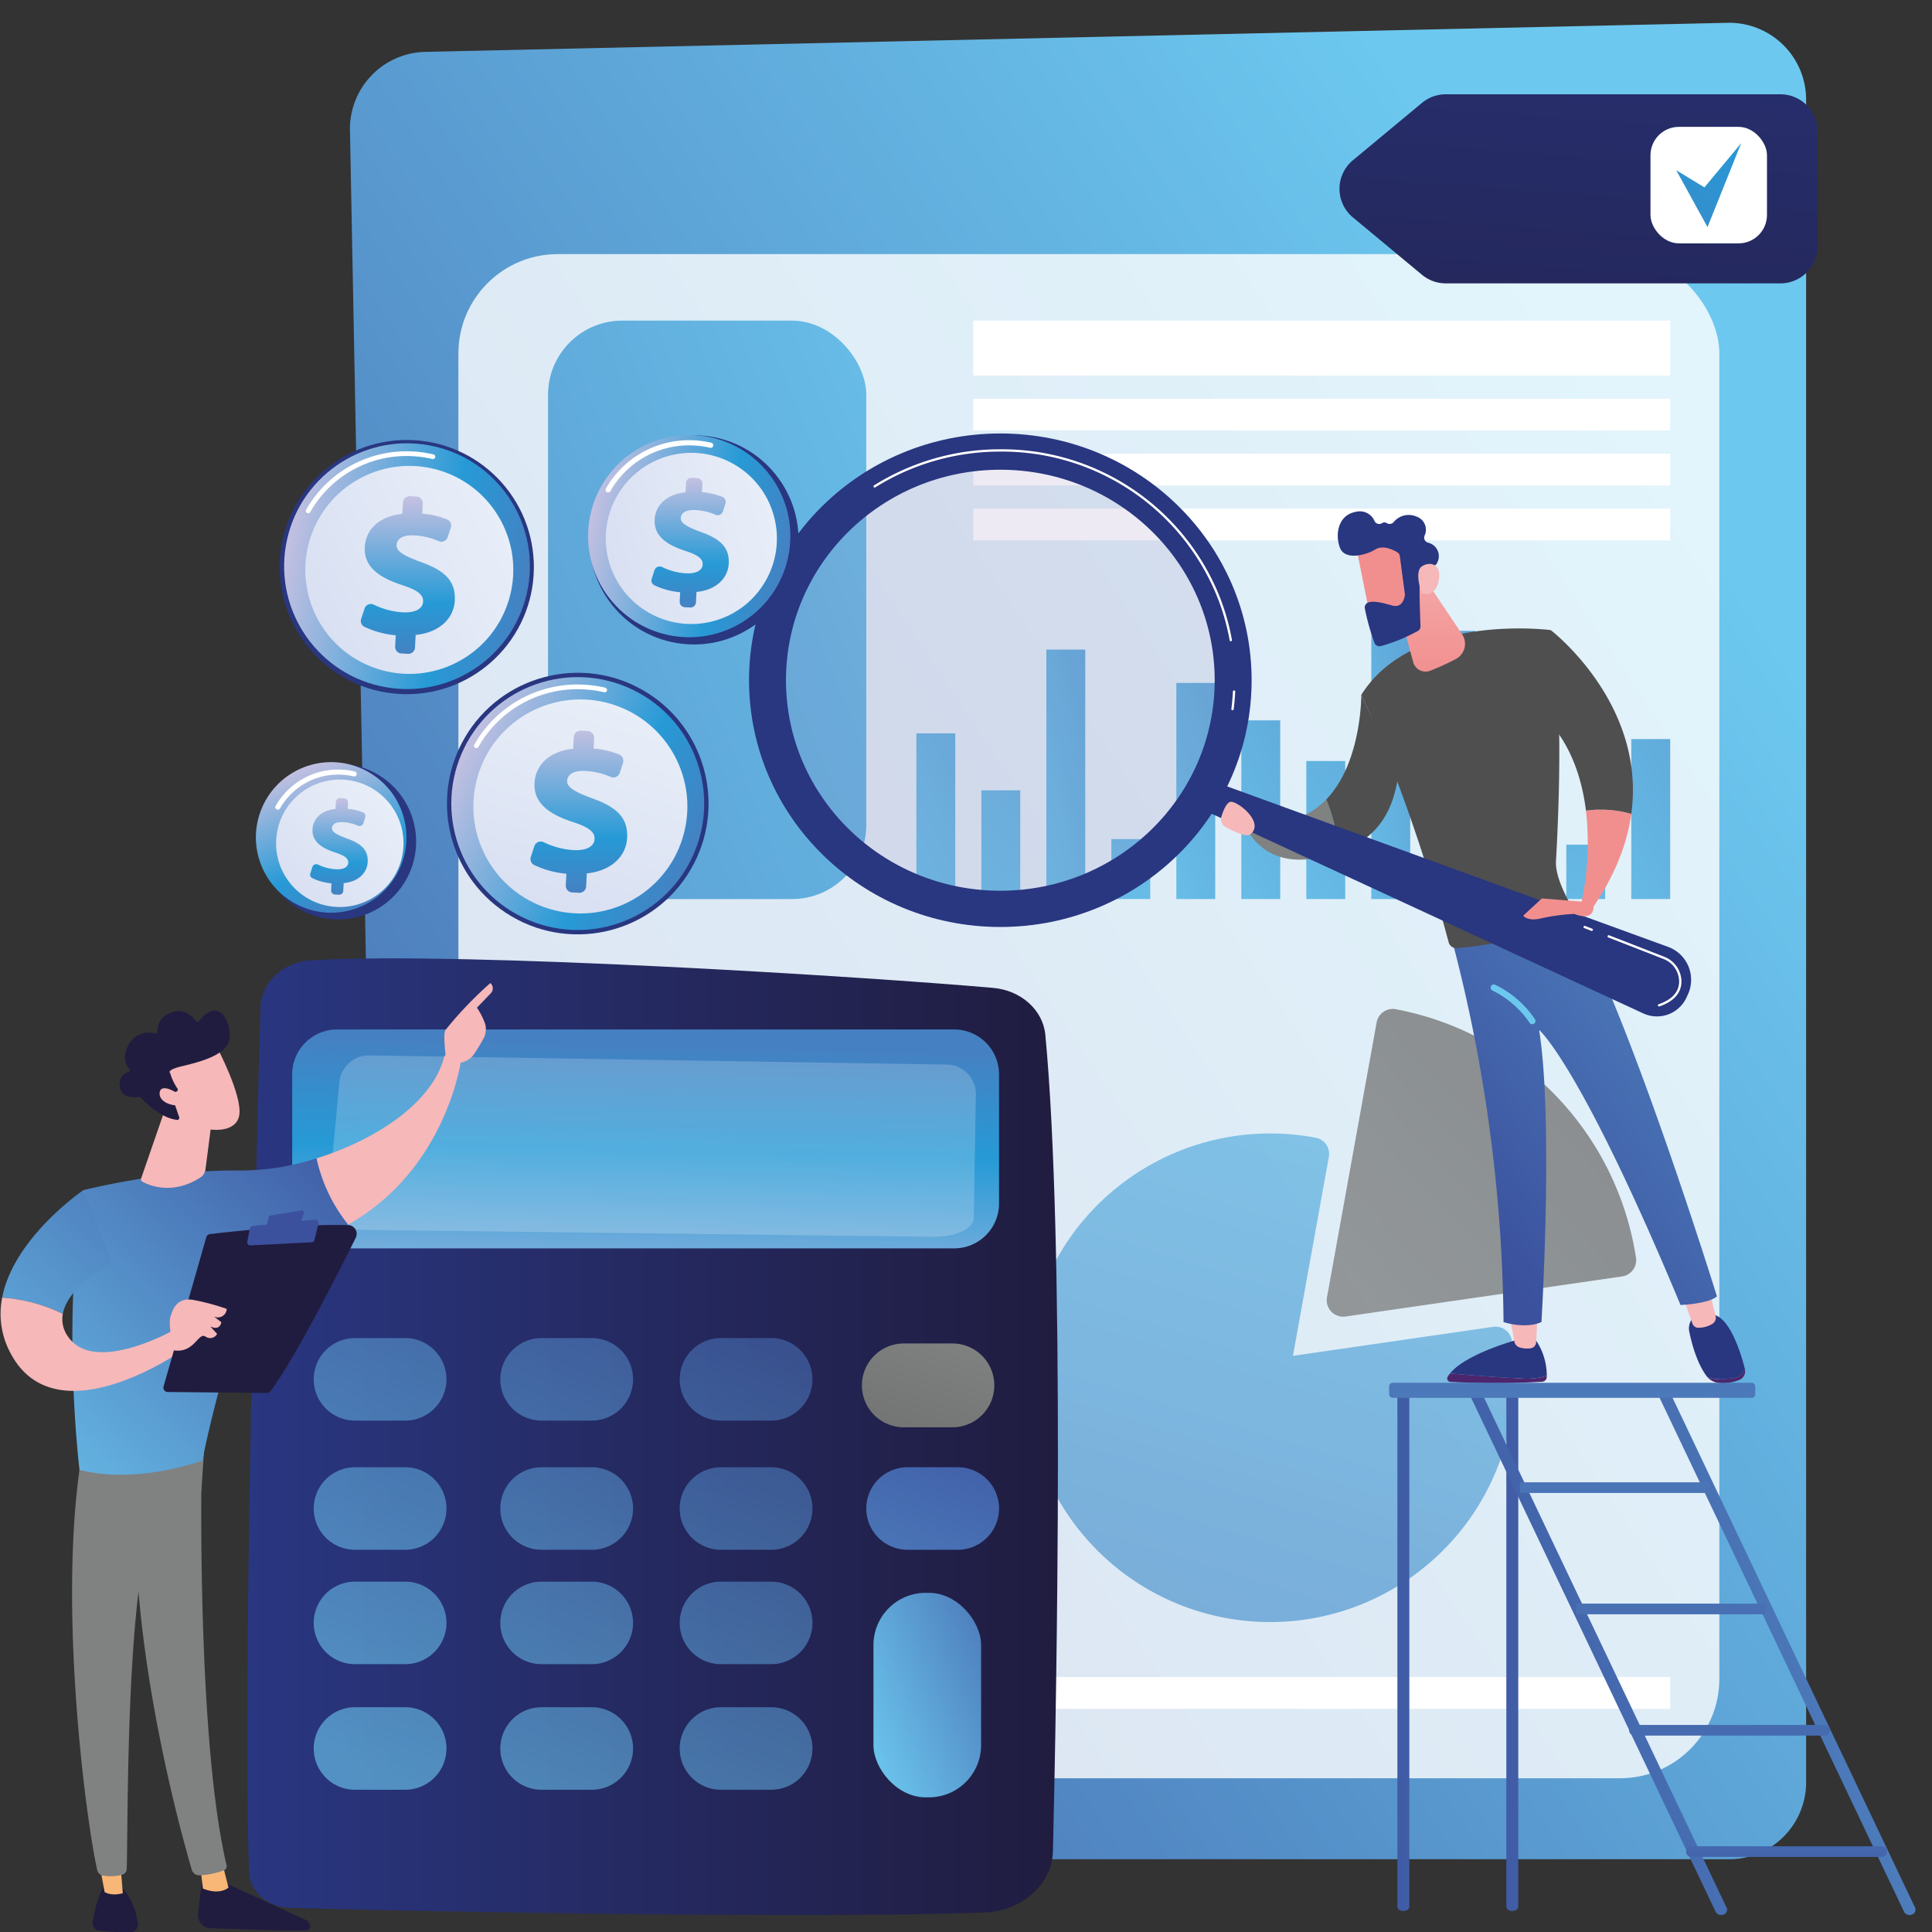 <svg xmlns="http://www.w3.org/2000/svg" xmlns:xlink="http://www.w3.org/1999/xlink" width="400" height="400"><rect width="100%" height="100%" fill="#333333" stroke="none"/><defs><linearGradient id="a" x1=".867" y1=".198" x2="-.218" y2="1.115" gradientUnits="objectBoundingBox"><stop offset="0" stop-color="#6cc8ef"/><stop offset="1" stop-color="#3b519e"/></linearGradient><linearGradient id="j" x1="-1.808" y1="29.721" x2="68.672" y2="-126.371" xlink:href="#a" gradientTransform="scale(.485 2.064)" gradientUnits="userSpaceOnUse"/><linearGradient id="k" x1="-.7" y1="30.713" x2="56.45" y2="-162.146" xlink:href="#a" gradientTransform="scale(.598 1.672)" gradientUnits="userSpaceOnUse"/><linearGradient id="l" x1="-5.103" y1="31.759" x2="81.322" y2="-95.356" xlink:href="#a" gradientTransform="scale(.395 2.532)" gradientUnits="userSpaceOnUse"/><linearGradient id="m" x1="-.231" y1="35.665" x2="42.294" y2="-224.659" xlink:href="#a" gradientTransform="scale(.806 1.241)" gradientUnits="userSpaceOnUse"/><linearGradient id="n" x1="-4.567" y1="32.392" x2="75.892" y2="-104.21" xlink:href="#a" gradientTransform="scale(.424 2.357)" gradientUnits="userSpaceOnUse"/><linearGradient id="o" x1="-3.605" y1="32.761" x2="69.592" y2="-117.52" xlink:href="#a" gradientTransform="scale(.467 2.143)" gradientUnits="userSpaceOnUse"/><linearGradient id="p" x1="-2.613" y1="33.668" x2="61.73" y2="-137.403" xlink:href="#a" gradientTransform="scale(.531 1.884)" gradientUnits="userSpaceOnUse"/><linearGradient id="q" x1="-8.91" y1="34.822" x2="85.829" y2="-81.094" xlink:href="#a" gradientTransform="scale(.36 2.777)" gradientUnits="userSpaceOnUse"/><linearGradient id="r" x1="-7.917" y1="34.923" x2="81.711" y2="-87.694" xlink:href="#a" gradientTransform="scale(.381 2.626)" gradientUnits="userSpaceOnUse"/><linearGradient id="s" x1="-6.288" y1="35.074" x2="74.925" y2="-100.262" xlink:href="#a" gradientTransform="scale(.42 2.379)" gradientUnits="userSpaceOnUse"/><linearGradient id="t" x1="-1.255" y1="43.995" x2="39.258" y2="-229.451" xlink:href="#a" gradientTransform="scale(.846 1.182)" gradientUnits="userSpaceOnUse"/><linearGradient id="u" x1="-4.637" y1="36.516" x2="64.637" y2="-122.343" xlink:href="#a" gradientTransform="scale(.493 2.028)" gradientUnits="userSpaceOnUse"/><linearGradient id="v" x1="129.011" y1="-20.775" x2="-267.426" y2="271.102" xlink:href="#a" gradientTransform="scale(.742 1.348)" gradientUnits="userSpaceOnUse"/><linearGradient id="b" x1="-.329" y1="1.271" x2="2.942" y2="-1.736" gradientUnits="objectBoundingBox"><stop offset="0" stop-color="#808181"/><stop offset=".996" stop-color="#4f4f4f"/></linearGradient><linearGradient id="x" x1="2833.341" y1="1666.043" x2="2697.882" y2="2108.353" xlink:href="#a" gradientTransform="scale(1 1)" gradientUnits="userSpaceOnUse"/><linearGradient id="c" y1=".5" x2="1" y2=".5" gradientUnits="objectBoundingBox"><stop offset="0" stop-color="#293680"/><stop offset="1" stop-color="#201c3f"/></linearGradient><linearGradient id="g" x1=".425" y1="1.505" x2=".532" y2=".074" gradientUnits="objectBoundingBox"><stop offset="0" stop-color="#c3c0e1"/><stop offset=".665" stop-color="#269ad6"/><stop offset="1" stop-color="#4581c2"/></linearGradient><linearGradient id="A" x1="2033.115" y1="2316.003" x2="2118.507" y2="2183.722" xlink:href="#a" gradientTransform="scale(1.268 .788)" gradientUnits="userSpaceOnUse"/><linearGradient id="B" x1="2047.223" y1="2339.552" x2="2132.615" y2="2207.291" xlink:href="#a" gradientTransform="scale(1.268 .788)" gradientUnits="userSpaceOnUse"/><linearGradient id="C" x1="2060.767" y1="2362.203" x2="2146.18" y2="2229.943" xlink:href="#a" gradientTransform="scale(1.268 .788)" gradientUnits="userSpaceOnUse"/><linearGradient id="D" x1="2178.074" y1="2234.527" x2="2131.183" y2="2321.841" xlink:href="#b" gradientTransform="scale(1.257 .796)" gradientUnits="userSpaceOnUse"/><linearGradient id="E" x1="2043.252" y1="2332.945" x2="2128.665" y2="2200.664" xlink:href="#a" gradientTransform="scale(1.268 .788)" gradientUnits="userSpaceOnUse"/><linearGradient id="F" x1="2057.36" y1="2356.494" x2="2142.752" y2="2224.234" xlink:href="#a" gradientTransform="scale(1.268 .788)" gradientUnits="userSpaceOnUse"/><linearGradient id="G" x1="2070.904" y1="2379.146" x2="2156.317" y2="2246.885" xlink:href="#a" gradientTransform="scale(1.268 .788)" gradientUnits="userSpaceOnUse"/><linearGradient id="H" x1="2085.013" y1="2402.715" x2="2170.426" y2="2270.455" xlink:href="#a" gradientTransform="scale(1.268 .788)" gradientUnits="userSpaceOnUse"/><linearGradient id="I" x1="2052.242" y1="2347.946" x2="2137.634" y2="2215.686" xlink:href="#a" gradientTransform="scale(1.268 .788)" gradientUnits="userSpaceOnUse"/><linearGradient id="J" x1="2066.329" y1="2371.495" x2="2151.742" y2="2239.235" xlink:href="#a" gradientTransform="scale(1.268 .788)" gradientUnits="userSpaceOnUse"/><linearGradient id="K" x1="2079.894" y1="2394.167" x2="2165.286" y2="2261.887" xlink:href="#a" gradientTransform="scale(1.268 .788)" gradientUnits="userSpaceOnUse"/><linearGradient id="L" x1="2062.086" y1="2364.419" x2="2147.499" y2="2232.158" xlink:href="#a" gradientTransform="scale(1.268 .788)" gradientUnits="userSpaceOnUse"/><linearGradient id="M" x1="2076.195" y1="2387.967" x2="2161.587" y2="2255.707" xlink:href="#a" gradientTransform="scale(1.268 .788)" gradientUnits="userSpaceOnUse"/><linearGradient id="N" x1="2089.76" y1="2410.64" x2="2175.152" y2="2278.359" xlink:href="#a" gradientTransform="scale(1.268 .788)" gradientUnits="userSpaceOnUse"/><linearGradient id="O" x1="-.887" y1="26.758" x2="48.253" y2="-10.821" xlink:href="#a" gradientTransform="scale(.725 1.378)" gradientUnits="userSpaceOnUse"/><linearGradient id="d" x1="1.299" y1="-18.052" x2=".471" y2="1.126" gradientUnits="objectBoundingBox"><stop offset="0" stop-color="#cb236e"/><stop offset="1" stop-color="#4b266c"/></linearGradient><linearGradient id="Q" x1="2717.203" y1="2783.313" x2="2729.554" y2="2783.313" xlink:href="#c" gradientTransform="scale(1.561 .64)" gradientUnits="userSpaceOnUse"/><linearGradient id="e" x1="250.4" y1=".5" x2="251.4" y2=".5" gradientUnits="objectBoundingBox"><stop offset="0" stop-color="#f6b8b9"/><stop offset="1" stop-color="#f18f8e"/></linearGradient><linearGradient id="S" x1="1755.827" y1="2887.532" x2="1747.535" y2="2953.371" xlink:href="#d" gradientTransform="scale(1.652 .605)" gradientUnits="userSpaceOnUse"/><linearGradient id="T" x1="4524.1" y1="1653.997" x2="4536.116" y2="1653.997" xlink:href="#c" gradientTransform="scale(.929 1.076)" gradientUnits="userSpaceOnUse"/><linearGradient id="U" x1="4556.129" y1="1637.224" x2="4563.359" y2="1637.224" xlink:href="#e" gradientTransform="scale(.924 1.083)" gradientUnits="userSpaceOnUse"/><linearGradient id="V" x1="3688.644" y1="1264.751" x2="3575.414" y2="1403.703" xlink:href="#a" gradientTransform="scale(.795 1.257)" gradientUnits="userSpaceOnUse"/><linearGradient id="W" x1="5258.544" y1="1333.179" x2="5070.989" y2="1441.853" xlink:href="#b" gradientTransform="scale(.816 1.225)" gradientUnits="userSpaceOnUse"/><linearGradient id="X" x1="3982.105" y1="1856.998" x2="3985.117" y2="1850.199" xlink:href="#a" gradientTransform="scale(1.062 .941)" gradientUnits="userSpaceOnUse"/><linearGradient id="Y" x1="6034.114" y1="1176.896" x2="6000.271" y2="1191.658" xlink:href="#e" gradientTransform="scale(.703 1.423)" gradientUnits="userSpaceOnUse"/><linearGradient id="Z" x1="5905.671" y1="1173.287" x2="5695.353" y2="1269.357" xlink:href="#b" gradientTransform="scale(.725 1.38)" gradientUnits="userSpaceOnUse"/><linearGradient id="aa" x1="6341.264" y1="1117.506" x2="6116.701" y2="1207.471" xlink:href="#b" gradientTransform="scale(.679 1.473)" gradientUnits="userSpaceOnUse"/><linearGradient id="ab" x1="3426.507" y1="2096.773" x2="3441.484" y2="2096.773" xlink:href="#b" gradientTransform="scale(1.25 .8)" gradientUnits="userSpaceOnUse"/><linearGradient id="ac" x1="4921.822" y1="1410.084" x2="4921.582" y2="1440.382" xlink:href="#e" gradientTransform="scale(.867 1.154)" gradientUnits="userSpaceOnUse"/><linearGradient id="ad" x1="2918.213" y1="2441.368" x2="2986.121" y2="2441.368" xlink:href="#c" gradientTransform="scale(1.444 .693)" gradientUnits="userSpaceOnUse"/><linearGradient id="ae" x1="1593.456" y1="44.592" x2="1682.64" y2="44.592" gradientUnits="userSpaceOnUse" gradientTransform="scale(1.009 .991)"><stop offset="0" stop-color="#927db7"/><stop offset="1" stop-color="#d997c2"/></linearGradient><linearGradient id="af" x1="3158.014" y1="1690.298" x2="3295.856" y2="1525.563" xlink:href="#c" gradientTransform="scale(1.009 .991)" gradientUnits="userSpaceOnUse"/><linearGradient id="ag" x1="4802.81" y1="2556.128" x2="4781.72" y2="2574.705" xlink:href="#e" gradientTransform="scale(.816 1.226)" gradientUnits="userSpaceOnUse"/><linearGradient id="ah" x1="3606.743" y1="1406.246" x2="3675.883" y2="1412.785" xlink:href="#c" gradientTransform="scale(.865 1.156)" gradientUnits="userSpaceOnUse"/><linearGradient id="ai" x1="4659.078" y1="2633.093" x2="4675.601" y2="2621.261" xlink:href="#e" gradientTransform="scale(.835 1.197)" gradientUnits="userSpaceOnUse"/><linearGradient id="aj" x1="2316.92" y1="3091.251" x2="2303.955" y2="3129.854" xlink:href="#e" gradientTransform="scale(1.834 .545)" gradientUnits="userSpaceOnUse"/><linearGradient id="ak" x1="4291.203" y1="1678.314" x2="4297.892" y2="1678.314" xlink:href="#e" gradientTransform="scale(1.002 .998)" gradientUnits="userSpaceOnUse"/><linearGradient id="al" x1="5919.48" y1="2729.431" x2="5875.789" y2="2829.543" xlink:href="#c" gradientTransform="scale(1.451 .689)" gradientUnits="userSpaceOnUse"/><linearGradient id="f" x1="1062.773" y1=".5" x2="1063.773" y2=".5" gradientUnits="objectBoundingBox"><stop offset="0" stop-color="#f8b677"/><stop offset="1" stop-color="#ee7961"/></linearGradient><linearGradient id="an" x1="18299.746" y1="872.583" x2="18494.58" y2="820.096" xlink:href="#b" gradientTransform="scale(.467 2.142)" gradientUnits="userSpaceOnUse"/><linearGradient id="ao" x1="8589.861" y1="1863.992" x2="8526.361" y2="1932.831" xlink:href="#c" gradientTransform="scale(.998 1.002)" gradientUnits="userSpaceOnUse"/><linearGradient id="ap" x1="10599.515" y1="1520.991" x2="10605.544" y2="1520.991" xlink:href="#f" gradientTransform="scale(.807 1.24)" gradientUnits="userSpaceOnUse"/><linearGradient id="aq" x1="15483.501" y1="1026.261" x2="15648.528" y2="964.298" xlink:href="#b" gradientTransform="scale(.551 1.814)" gradientUnits="userSpaceOnUse"/><linearGradient id="ar" x1="2721.698" y1="1697.496" x2="2795.052" y2="1610.719" xlink:href="#a" gradientTransform="scale(.934 1.071)" gradientUnits="userSpaceOnUse"/><linearGradient id="as" x1="9313.143" y1="1604.572" x2="9344.33" y2="1604.572" xlink:href="#e" gradientTransform="scale(.923 1.084)" gradientUnits="userSpaceOnUse"/><linearGradient id="at" x1="12693.073" y1="1328.685" x2="12718.264" y2="1362.352" xlink:href="#e" gradientTransform="scale(.766 1.305)" gradientUnits="userSpaceOnUse"/><linearGradient id="au" x1="11390.891" y1="1301.642" x2="11401.535" y2="1292.268" xlink:href="#e" gradientTransform="scale(.757 1.321)" gradientUnits="userSpaceOnUse"/><linearGradient id="av" x1="2679.563" y1="1701.773" x2="2752.273" y2="1614.219" xlink:href="#a" gradientTransform="scale(.942 1.061)" gradientUnits="userSpaceOnUse"/><linearGradient id="aw" x1="6094.917" y1="2491.036" x2="6120.938" y2="2491.036" xlink:href="#e" gradientTransform="scale(1.4 .714)" gradientUnits="userSpaceOnUse"/><linearGradient id="ax" x1="8029.069" y1="1899.379" x2="7990.544" y2="1903.006" xlink:href="#c" gradientTransform="scale(1.073 .932)" gradientUnits="userSpaceOnUse"/><linearGradient id="ay" x1="5918.816" y1="2526.278" x2="5915.879" y2="2553.456" xlink:href="#a" gradientTransform="scale(1.451 .689)" gradientUnits="userSpaceOnUse"/><linearGradient id="az" x1="5165.014" y1="2907.218" x2="5163.784" y2="2927.557" xlink:href="#a" gradientTransform="scale(1.663 .601)" gradientUnits="userSpaceOnUse"/><linearGradient id="aA" x1="8119.143" y1="1873.716" x2="8129.9" y2="1873.716" xlink:href="#e" gradientTransform="scale(1.055 .948)" gradientUnits="userSpaceOnUse"/><linearGradient id="aB" x1="8888.513" y1="1676.151" x2="8903.466" y2="1676.151" xlink:href="#e" gradientTransform="scale(.963 1.039)" gradientUnits="userSpaceOnUse"/><linearGradient id="aC" x1="1648.207" y1="1472.275" x2="1642.833" y2="1454.5" xlink:href="#e" gradientTransform="scale(1.002 .998)" gradientUnits="userSpaceOnUse"/><linearGradient id="aD" x1="1637.855" y1="1444.869" x2="1642.34" y2="1470.663" xlink:href="#c" gradientTransform="scale(1.005 .995)" gradientUnits="userSpaceOnUse"/><linearGradient id="aE" x1="1347.127" y1="1795.143" x2="1343.167" y2="1775.626" xlink:href="#e" gradientTransform="scale(1.222 .818)" gradientUnits="userSpaceOnUse"/><linearGradient id="aF" x1="19740.582" y1="253.587" x2="18588.008" y2="280.409" xlink:href="#a" gradientTransform="scale(.151 6.619)" gradientUnits="userSpaceOnUse"/><linearGradient id="aG" x1="19884.219" y1="254.288" x2="18727.477" y2="281.002" xlink:href="#a" gradientTransform="scale(.151 6.643)" gradientUnits="userSpaceOnUse"/><linearGradient id="aH" x1="4300.765" y1="1205.657" x2="4052.856" y2="1330.281" xlink:href="#a" gradientTransform="scale(.702 1.424)" gradientUnits="userSpaceOnUse"/><linearGradient id="aI" x1="4275.908" y1="1191.941" x2="4027.954" y2="1316.548" xlink:href="#a" gradientTransform="scale(.702 1.424)" gradientUnits="userSpaceOnUse"/><linearGradient id="aJ" x1="31.238" y1="-584.674" x2="-4.376" y2="299.67" xlink:href="#a" gradientTransform="scale(4.935 .203)" gradientUnits="userSpaceOnUse"/><linearGradient id="aK" x1="33.479" y1="-519.619" x2="-7.882" y2="227.623" xlink:href="#a" gradientTransform="scale(4.21 .238)" gradientUnits="userSpaceOnUse"/><linearGradient id="aL" x1="35.053" y1="-547.935" x2="-6.307" y2="199.307" xlink:href="#a" gradientTransform="scale(4.21 .238)" gradientUnits="userSpaceOnUse"/><linearGradient id="aM" x1="698.634" y1="7435.565" x2="658.395" y2="8208.481" xlink:href="#a" gradientTransform="scale(4.328 .231)" gradientUnits="userSpaceOnUse"/><linearGradient id="aN" x1="703.005" y1="7508.463" x2="662.741" y2="8281.485" xlink:href="#a" gradientTransform="scale(4.326 .231)" gradientUnits="userSpaceOnUse"/><linearGradient id="aO" x1="1824.293" y1="2333.83" x2="1766.96" y2="2631.222" xlink:href="#c" gradientTransform="scale(1.59 .629)" gradientUnits="userSpaceOnUse"/><linearGradient id="aP" x1="3328.575" y1="1278.503" x2="3261.016" y2="1387.899" xlink:href="#g" gradientTransform="scale(.88 1.137)" gradientUnits="userSpaceOnUse"/><linearGradient id="aQ" x1="-265.451" y1="-457.75" x2="-244.657" y2="-481.896" xlink:href="#c" gradientUnits="userSpaceOnUse"/><linearGradient id="bf" x1="3472.015" y1="1241.072" x2="3472.015" y2="1261.033" xlink:href="#g" gradientTransform="scale(.772 1.295)" gradientUnits="userSpaceOnUse"/><linearGradient id="h" y1=".5" x2="1" y2=".5" gradientUnits="objectBoundingBox"><stop offset="0" stop-color="#d9e0f2"/><stop offset="1" stop-color="#e8eef8"/></linearGradient><linearGradient id="aU" x1="-271.9" y1="-432.973" x2="-237.912" y2="-472.431" xlink:href="#c" gradientUnits="userSpaceOnUse"/><linearGradient id="aY" x1="-269.825" y1="-432.909" x2="-234.853" y2="-473.458" xlink:href="#c" gradientUnits="userSpaceOnUse"/><linearGradient id="bc" x1="-270.654" y1="-447.478" x2="-242.684" y2="-479.908" xlink:href="#c" gradientUnits="userSpaceOnUse"/><linearGradient xlink:href="#a" id="i" gradientUnits="userSpaceOnUse" x1="3217.437" y1="1414.859" x2="2863.879" y2="1713.673" gradientTransform="scale(.89 1.123)"/><linearGradient xlink:href="#b" id="w" gradientUnits="userSpaceOnUse" x1="2780.148" y1="1795.819" x2="2981.289" y2="1610.912" gradientTransform="scale(1.003 .997)"/><linearGradient xlink:href="#c" id="y" gradientUnits="userSpaceOnUse" y1="1655.298" x2="2992.299" y2="1655.298" gradientTransform="scale(.921 1.086)" x1="2816.814"/><linearGradient xlink:href="#g" id="z" gradientUnits="userSpaceOnUse" x1="33.312" y1="117.963" x2="41.699" y2="5.8" gradientTransform="scale(1.797 .556)"/><linearGradient xlink:href="#d" id="P" gradientUnits="userSpaceOnUse" x1="889.59" y1="5624.814" x2="884.477" y2="5743.241" gradientTransform="scale(3.213 .311)"/><linearGradient xlink:href="#e" id="R" gradientUnits="userSpaceOnUse" x1="4678.789" y1="1612.069" x2="4684.95" y2="1612.069" gradientTransform="scale(.907 1.102)"/><linearGradient xlink:href="#f" id="am" gradientUnits="userSpaceOnUse" x1="8628.56" y1="1872.034" x2="8634.229" y2="1872.034" gradientTransform="scale(.993 1.007)"/><linearGradient xlink:href="#g" id="aR" x1="15.002" y1="0" x2="15.002" y2="30.004" gradientUnits="userSpaceOnUse"/><linearGradient xlink:href="#h" id="aS" gradientUnits="userSpaceOnUse" y1="12.698" x2="25.396" y2="12.698" x1="0"/><linearGradient xlink:href="#g" id="aT" x1="3381.095" y1="1290.482" x2="3381.095" y2="1305.345" gradientTransform="scale(.772 1.295)" gradientUnits="userSpaceOnUse"/><linearGradient xlink:href="#g" id="aV" x1="24.484" y1="0" x2="24.484" y2="48.968" gradientUnits="userSpaceOnUse"/><linearGradient xlink:href="#h" id="aW" gradientUnits="userSpaceOnUse" y1="20.722" x2="41.444" y2="20.722" x1="0"/><linearGradient xlink:href="#g" id="aX" x1="3398.406" y1="1244.191" x2="3398.406" y2="1268.451" gradientTransform="scale(.772 1.295)" gradientUnits="userSpaceOnUse"/><linearGradient xlink:href="#g" id="aZ" x1="25.193" y1="0" x2="25.193" y2="50.386" gradientUnits="userSpaceOnUse"/><linearGradient xlink:href="#h" id="ba" gradientUnits="userSpaceOnUse" y1="21.323" x2="42.646" y2="21.323" x1="0"/><linearGradient xlink:href="#g" id="bb" x1="3443.752" y1="1279.811" x2="3443.752" y2="1304.766" gradientTransform="scale(.772 1.295)" gradientUnits="userSpaceOnUse"/><linearGradient xlink:href="#g" id="bd" x1="20.149" y1="0" x2="20.149" y2="40.298" gradientUnits="userSpaceOnUse"/><linearGradient xlink:href="#h" id="be" gradientUnits="userSpaceOnUse" y1="17.053" x2="34.106" y2="17.053" x1="0"/></defs><g transform="translate(-2642.92 -1570.86) scale(1.039)"><path d="M2888.463 1882.38h-253.532a15.325 15.325 0 0 1-15.149-15.2l-6.326-329.132a15.351 15.351 0 0 1 14.818-15.81l259.859-5.8a15.324 15.324 0 0 1 15.483 15.505v334.937a15.333 15.333 0 0 1-15.153 15.5z" style="fill:url(#i)"/><rect width="251.269" height="303.713" rx="19.804" transform="translate(2635.058 1562.531)" style="opacity:.8;fill:#fff"/><path transform="translate(2737.64 1575.786)" style="fill:#fff" d="M0 0h138.889v10.95H0z"/><path transform="translate(2737.64 1591.346)" style="fill:#fff" d="M0 0h138.889v6.339H0z"/><path transform="translate(2737.64 1602.296)" style="fill:#fff" d="M0 0h138.889v6.339H0z"/><path transform="translate(2737.64 1613.246)" style="fill:#fff" d="M0 0h138.889v6.339H0z"/><path transform="translate(2652.923 1712.946)" style="fill:#fff" d="M0 0h79.53v10.95H0z"/><path transform="translate(2652.923 1728.507)" style="fill:#fff" d="M0 0h79.53v6.339H0z"/><path transform="translate(2652.923 1739.456)" style="fill:#fff" d="M0 0h79.53v6.339H0z"/><path transform="translate(2652.923 1750.406)" style="fill:#fff" d="M0 0h79.53v6.339H0z"/><path transform="translate(2726.317 1658.033)" style="fill:url(#j)" d="M0 0h7.751v33.013H0z"/><path transform="translate(2739.268 1669.38)" style="fill:url(#k)" d="M0 0h7.751v21.667H0z"/><path transform="translate(2752.219 1641.338)" style="fill:url(#l)" d="M0 0h7.751v49.708H0z"/><path transform="translate(2765.17 1679.105)" style="fill:url(#m)" d="M0 0h7.751v11.942H0z"/><path transform="translate(2778.121 1647.984)" style="fill:url(#n)" d="M0 0h7.751v43.063H0z"/><path transform="translate(2791.072 1655.44)" style="fill:url(#o)" d="M0 0h7.751v35.607H0z"/><path transform="translate(2804.023 1663.544)" style="fill:url(#p)" d="M0 0h7.751v27.502H0z"/><path transform="translate(2816.974 1631.289)" style="fill:url(#q)" d="M0 0h7.751v59.758H0z"/><path transform="translate(2829.925 1637.61)" style="fill:url(#r)" d="M0 0h7.751v53.436H0z"/><path transform="translate(2842.876 1647.174)" style="fill:url(#s)" d="M0 0h7.751v43.873H0z"/><path transform="translate(2855.827 1680.213)" style="fill:url(#t)" d="M0 0h7.751v10.834H0z"/><path transform="translate(2868.779 1659.168)" style="fill:url(#u)" d="M0 0h7.751v31.879H0z"/><path transform="translate(2652.923 1846.073)" style="fill:#fff" d="M0 0h223.606v6.339H0z"/><rect width="63.415" height="115.261" rx="14.785" transform="translate(2652.923 1575.786)" style="fill:url(#v)"/><rect width="78.954" height="68.004" rx="15.855" transform="translate(2653.5 1768.272)" style="opacity:.57;fill:#fff"/><g style="opacity:.76"><path d="M2811.367 1774.269a3.278 3.278 0 0 1-3.225-3.86l9.889-54.769a3.278 3.278 0 0 1 3.83-2.638 59.6 59.6 0 0 1 47.853 49.509 3.278 3.278 0 0 1-2.77 3.737l-55.108 7.987a3.217 3.217 0 0 1-.469.034z" style="fill:url(#w)"/><path d="M2796.855 1835.123a48.684 48.684 0 1 1 9.045-96.515 3.276 3.276 0 0 1 2.618 3.8l-7.161 39.666 39.913-5.785a3.282 3.282 0 0 1 3.709 2.748 49.232 49.232 0 0 1 .56 7.4 48.739 48.739 0 0 1-48.684 48.686z" style="fill:url(#x)"/></g><path d="M2595.627 1712.585c-.85 30.373-3.608 135.142-2.292 172.268.14 3.933 3.7 7.09 8.144 7.219 21.972.637 102.522 2.25 138.462.915 7.486-.278 13.439-5.646 13.594-12.278.747-31.88 2.4-121.548-1.522-162.624-.469-4.922-4.832-8.841-10.384-9.333-23.929-2.119-104.825-7.3-135.875-5.516-5.6.322-9.988 4.383-10.127 9.349z" style="fill:url(#y)"/><path d="M8.937 0h122.98a8.938 8.938 0 0 1 8.938 8.938v25.74a8.938 8.938 0 0 1-8.938 8.938H8.937A8.937 8.937 0 0 1 0 34.678V8.937A8.937 8.937 0 0 1 8.937 0Z" transform="translate(2601.938 1717.039)" style="fill:url(#z)"/><path d="M2736.521 1725.829a5.888 5.888 0 0 0-4.141-1.794l-115.075-1.829a5.891 5.891 0 0 0-5.959 5.341l-2.391 25.53c-.2 2.09 3.243 3.85 7.628 3.9l113.134 1.371c4.378.053 8-1.617 8.033-3.706l.427-24.619a5.892 5.892 0 0 0-1.656-4.194z" style="opacity:.2;fill:#fff"/><path d="M2632.683 1786.752a8.222 8.222 0 0 1-8.222 8.222h-10.01a8.222 8.222 0 0 1-8.223-8.222 8.223 8.223 0 0 1 8.223-8.223h10.01a8.223 8.223 0 0 1 8.222 8.223z" style="opacity:.63;fill:url(#A)"/><path d="M2669.863 1786.752a8.222 8.222 0 0 1-8.222 8.222h-10.01a8.223 8.223 0 0 1-8.223-8.222 8.224 8.224 0 0 1 8.223-8.223h10.01a8.223 8.223 0 0 1 8.222 8.223z" style="opacity:.63;fill:url(#B)"/><path d="M2705.613 1786.752a8.222 8.222 0 0 1-8.222 8.222h-10.01a8.223 8.223 0 0 1-8.223-8.222 8.224 8.224 0 0 1 8.223-8.223h10.01a8.223 8.223 0 0 1 8.222 8.223z" style="opacity:.63;fill:url(#C)"/><path d="M2741.853 1787.959a8.356 8.356 0 0 1-8.356 8.356h-9.674a8.356 8.356 0 0 1-8.356-8.356 8.356 8.356 0 0 1 8.356-8.356h9.674a8.356 8.356 0 0 1 8.356 8.356z" style="fill:url(#D)"/><path d="M2632.683 1812.492a8.223 8.223 0 0 1-8.222 8.223h-10.01a8.223 8.223 0 0 1-8.223-8.223 8.222 8.222 0 0 1 8.223-8.222h10.01a8.222 8.222 0 0 1 8.222 8.222z" style="opacity:.63;fill:url(#E)"/><path d="M2669.863 1812.492a8.223 8.223 0 0 1-8.222 8.223h-10.01a8.224 8.224 0 0 1-8.223-8.223 8.223 8.223 0 0 1 8.223-8.222h10.01a8.222 8.222 0 0 1 8.222 8.222z" style="opacity:.63;fill:url(#F)"/><path d="M2705.613 1812.492a8.223 8.223 0 0 1-8.222 8.223h-10.01a8.224 8.224 0 0 1-8.223-8.223 8.223 8.223 0 0 1 8.223-8.222h10.01a8.222 8.222 0 0 1 8.222 8.222z" style="opacity:.63;fill:url(#G)"/><path d="M2742.793 1812.492a8.223 8.223 0 0 1-8.222 8.223h-10.01a8.224 8.224 0 0 1-8.223-8.223 8.223 8.223 0 0 1 8.223-8.222h10.01a8.222 8.222 0 0 1 8.222 8.222z" style="fill:url(#H)"/><path d="M2632.683 1835.288a8.222 8.222 0 0 1-8.222 8.223h-10.01a8.222 8.222 0 0 1-8.223-8.223 8.222 8.222 0 0 1 8.223-8.222h10.01a8.222 8.222 0 0 1 8.222 8.222z" style="opacity:.63;fill:url(#I)"/><path d="M2669.863 1835.288a8.222 8.222 0 0 1-8.222 8.223h-10.01a8.223 8.223 0 0 1-8.223-8.223 8.223 8.223 0 0 1 8.223-8.222h10.01a8.222 8.222 0 0 1 8.222 8.222z" style="opacity:.63;fill:url(#J)"/><path d="M2705.613 1835.288a8.222 8.222 0 0 1-8.222 8.223h-10.01a8.223 8.223 0 0 1-8.223-8.223 8.223 8.223 0 0 1 8.223-8.222h10.01a8.222 8.222 0 0 1 8.222 8.222z" style="opacity:.63;fill:url(#K)"/><path d="M2632.683 1860.313a8.222 8.222 0 0 1-8.222 8.223h-10.01a8.222 8.222 0 0 1-8.223-8.223 8.222 8.222 0 0 1 8.223-8.222h10.01a8.222 8.222 0 0 1 8.222 8.222z" style="opacity:.63;fill:url(#L)"/><path d="M2669.863 1860.313a8.222 8.222 0 0 1-8.222 8.223h-10.01a8.223 8.223 0 0 1-8.223-8.223 8.223 8.223 0 0 1 8.223-8.222h10.01a8.222 8.222 0 0 1 8.222 8.222z" style="opacity:.63;fill:url(#M)"/><path d="M2705.613 1860.313a8.222 8.222 0 0 1-8.222 8.223h-10.01a8.223 8.223 0 0 1-8.223-8.223 8.223 8.223 0 0 1 8.223-8.222h10.01a8.222 8.222 0 0 1 8.222 8.222z" style="opacity:.63;fill:url(#N)"/><rect width="21.45" height="40.755" rx="10.408" transform="translate(2717.768 1829.295)" style="fill:url(#O)"/><path d="M2832.651 1785.58c3.4.294 9.3.771 13.948.976a13.434 13.434 0 0 0 5.332-.522c0 .1 0 .2-.01.295a.963.963 0 0 1-.914.909 163.552 163.552 0 0 1-18.263.018.685.685 0 0 1-.558-1.029 5.775 5.775 0 0 1 .464-.647z" style="fill:url(#P)"/><path d="M2846.6 1786.556c-4.65-.205-10.549-.682-13.948-.976 3.342-4.1 13.948-6.863 13.948-6.863h3a12.57 12.57 0 0 1 2.336 7.317 13.434 13.434 0 0 1-5.336.522z" style="fill:url(#Q)"/><path d="m2850.1 1773.827-.28 5.547a1.268 1.268 0 0 1-1.082 1.192 4.936 4.936 0 0 1-2.25-.187 1.5 1.5 0 0 1-1.008-1.152l-.969-5.4z" style="fill:url(#R)"/><path d="M2889.007 1786.514a2.689 2.689 0 0 0 2.42-1.789l.01.022a1.916 1.916 0 0 1-1.291 2.184 8.433 8.433 0 0 1-3.574.559 3.55 3.55 0 0 1-2.68-1.236l-.01-.011c1.11.55 2.669.614 5.127.271z" style="fill:url(#S)"/><path d="M2882.058 1773.792h2.47c3.763-.077 6.126 7.859 6.9 10.933a2.689 2.689 0 0 1-2.42 1.789c-2.458.343-4.017.279-5.127-.271-2.033-2.675-3.041-6.593-3.526-8.88a3.117 3.117 0 0 1 1.703-3.571z" style="fill:url(#T)"/><path d="m2884.21 1768.643 1.372 5.456a1.48 1.48 0 0 1-.77 1.678 5.255 5.255 0 0 1-2.841.688 1.238 1.238 0 0 1-1.009-.825l-2.014-5.74z" style="fill:url(#U)"/><path d="M2885.847 1770.22c-1.707 1.514-7.258 1.714-7.258 1.714-20-47.994-28.176-54.812-28.176-54.812 2.887 18.115.465 58.219.465 58.219-3.3 1.456-7.554 0-7.554 0a309.13 309.13 0 0 0-10.211-75.91c13.515-.3 20.7-4.928 23.049-6.784 11.266 18.162 29.685 77.573 29.685 77.573z" style="fill:url(#V)"/><path d="M2852.73 1637.454c2.558 12.76 1.641 35.6 1.039 46.015-.17 2.928 1.874 6.987 3.527 9.756a.869.869 0 0 1-.351 1.222 60.254 60.254 0 0 1-23 6.375 1.547 1.547 0 0 1-1.558-1.157c-8.056-30.078-17.413-49.3-17.413-49.3 10.335-16.495 37.756-12.911 37.756-12.911z" style="fill:url(#W)"/><path d="M2849.048 1715.986a.641.641 0 0 0 .547-.973 20.088 20.088 0 0 0-7.929-6.883.64.64 0 1 0-.556 1.153 19.165 19.165 0 0 1 7.391 6.4.64.64 0 0 0 .547.303z" style="fill:url(#X)"/><path d="M2868.775 1674.075c-.821 5.944-3.249 12.428-8.106 19.315l-1.846-1.505a56.986 56.986 0 0 0 .92-18.46 22.1 22.1 0 0 1 9.032.65z" style="fill:url(#Y)"/><path d="m2849.872 1653.2 2.858-15.744s19.09 14.593 16.045 36.621a22.1 22.1 0 0 0-9.032-.65c-.873-7.071-3.48-14.745-9.871-20.227z" style="fill:url(#Z)"/><path d="m2814.978 1650.366 7.369 15.87c-1.191 9.581-6.338 13.724-11.888 15.313a33.668 33.668 0 0 0-2.475-10.335c7.091-7.321 6.994-20.848 6.994-20.848z" style="fill:url(#aa)"/><path d="M2807.984 1671.214a33.668 33.668 0 0 1 2.475 10.335c-14.806 5.745-18.724-5.4-18.724-5.4l2.737-.483c6.179.655 10.496-1.337 13.512-4.452z" style="fill:url(#ab)"/><path d="m2821.768 1630.773 3.557 13.078a2.545 2.545 0 0 0 3.4 1.693 51.594 51.594 0 0 0 5.127-2.342 3.428 3.428 0 0 0 1.209-4.927l-7.4-11.028z" style="fill:url(#ac)"/><path d="m2784.949 1667.4 91.158 33.177a6.981 6.981 0 0 1 3.967 9.449l-.277.608a6.488 6.488 0 0 1-8.63 3.2l-88.514-40.947z" style="fill:url(#ad)"/><ellipse cx="45" cy="44.188" rx="45" ry="44.188" transform="translate(2698.049 1603.256)" style="opacity:.16;fill:url(#ae)"/><path d="M2692.976 1647.444c0 27.156 22.419 49.17 50.073 49.17s50.073-22.014 50.073-49.17c0-27.156-22.418-49.169-50.073-49.169s-50.073 22.014-50.073 49.169zm7.356 0c0-23.166 19.125-41.947 42.717-41.947s42.717 18.781 42.717 41.947c0 23.166-19.125 41.947-42.717 41.947s-42.717-18.78-42.717-41.947z" style="fill:url(#af)"/><path d="M2789.315 1653.429h-.029a.23.23 0 0 1-.2-.258c.147-1.15.25-2.321.308-3.481a.222.222 0 0 1 .241-.219.23.23 0 0 1 .219.241 45.487 45.487 0 0 1-.311 3.518.23.23 0 0 1-.228.199zm-.344-13.749a.229.229 0 0 1-.226-.19 44.737 44.737 0 0 0-2.668-9.129 46.232 46.232 0 0 0-43.028-28.476 46.871 46.871 0 0 0-24.918 7.121.231.231 0 1 1-.245-.391 47.342 47.342 0 0 1 25.163-7.191 46.691 46.691 0 0 1 43.454 28.762 45.184 45.184 0 0 1 2.7 9.223.232.232 0 0 1-.186.268.287.287 0 0 1-.046 0z" style="fill:#fff"/><path d="M2813.985 1620.837c-.033.225 2.967 14.924 2.967 14.924l8.357-1.891-.774-14.354s-10.008-2.438-10.55 1.321z" style="fill:url(#ag)"/><path d="m2822.656 1622.714 1 7.525a1.073 1.073 0 0 1 0 .288c-.084.59-.523 2.6-2.55 2.024-1.839-.521-3.525-.97-4.69-.613a1.059 1.059 0 0 0-.729 1.225 45.791 45.791 0 0 0 1.923 6.85 1.058 1.058 0 0 0 1.284.625 34.162 34.162 0 0 0 7.367-3.014 1.059 1.059 0 0 0 .516-.954c-.08-1.9-.3-7.674-.115-9.293.175-1.519 2.04-2.429 2.85-2.756a1.038 1.038 0 0 0 .58-.582 2.749 2.749 0 0 0-1.849-4.007 1.06 1.06 0 0 1-.672-1.372 2.753 2.753 0 0 0-1.544-3.806 3.885 3.885 0 0 0-4.635 1.117 1.06 1.06 0 0 1-1.351.159.839.839 0 0 0-.955.033 1.045 1.045 0 0 1-1.479-.449 3.167 3.167 0 0 0-3.678-1.833c-3.745.642-4.169 4.791-3.181 7.223.988 2.432 5.008 1.505 7.025.279 1.534-.932 3.523.045 4.388.567a1.054 1.054 0 0 1 .495.764z" style="fill:url(#ah)"/><path d="M2827 1630.121s-1.539-4.311.042-5.367 3.925-.508 3.409 2.615c-.651 3.885-3.451 2.752-3.451 2.752z" style="fill:url(#ai)"/><path d="m2859.585 1691.623-8.618-.7-3.732 3.44s.883 1.22 3.643.519a39.5 39.5 0 0 1 6.542-.874s3.811 1.718 3.857-1.5z" style="fill:url(#aj)"/><path d="M2792.833 1678.191c-.745.582-3.3-.633-4.861-1.473a1.8 1.8 0 0 1-.869-2.125c.376-1.185 1-2.716 1.774-2.909 1.281-.32 7.023 4.108 3.956 6.507z" style="fill:url(#ak)"/><path d="M2874.309 1712.457a.23.23 0 0 1-.076-.448c2.618-.905 3.989-2.376 4.076-4.372a4.858 4.858 0 0 0-3.176-4.673l-10.946-4.267a.231.231 0 0 1 .168-.43l10.945 4.268a5.317 5.317 0 0 1 3.469 5.122c-.1 2.2-1.571 3.815-4.385 4.788a.244.244 0 0 1-.075.012zM2860.9 1697.4a.24.24 0 0 1-.083-.015l-1.419-.554a.23.23 0 1 1 .168-.429l1.418.553a.23.23 0 0 1-.084.445z" style="fill:#fff"/><path d="M2584.16 1885.962s-.656 3.718-.978 7.4a2.536 2.536 0 0 0 2.425 2.747c4.9.2 15.384.6 19.146.433a.825.825 0 0 0 .726-1.13 1.847 1.847 0 0 0-.945-.995l-17.316-7.958z" style="fill:url(#al)"/><path d="m2583.622 1883.778.528 4.447s3.033 1.412 5.1-.178l-1.256-4.956z" style="fill:url(#am)"/><path d="M2584.019 1800.175c-.228 1.161-1.223 57.951 4.847 83.4a.863.863 0 0 1-.507 1 15.008 15.008 0 0 1-4.944 1.005 1.486 1.486 0 0 1-1.475-1.068c-1.736-5.9-10.05-35.488-11.135-63.749-1.212-31.578 0-1.075 0-1.075l.711-19.52z" style="fill:url(#an)"/><path d="M2564.241 1887.9a26.736 26.736 0 0 0-2.058 6.864 1.548 1.548 0 0 0 1.362 1.853c1.618.159 4.109.363 6.1.35a1.543 1.543 0 0 0 1.527-1.721 13.012 13.012 0 0 0-3.037-7.135z" style="fill:url(#ao)"/><path d="m2563.323 1882.182 1.232 6.725s1.22.907 3.631.249l-.589-7.235z" style="fill:url(#ap)"/><path d="M2559.992 1801.917c-4.965 29.963 1.077 74.055 3.115 82.685a1.345 1.345 0 0 0 1.086 1.022 9.033 9.033 0 0 0 3.884-.155 1.231 1.231 0 0 0 .886-1.135c.274-6.977-.218-49.81 4.408-66.737a3.845 3.845 0 0 1 1.483-2.122l8.979-6.383.688-10.318z" style="fill:url(#aq)"/><path d="M2591.628 1745.144c-14.879-.246-31.295 3.907-31.295 3.907-4.435 25.878-.776 55.726-.776 55.726 11.519 3.02 24.512-1.847 24.512-1.847 1.914-10.816 10.847-41.257 10.847-41.257a49.03 49.03 0 0 0 18.19-5.772 31.9 31.9 0 0 1-6.306-13.189 49.906 49.906 0 0 1-15.172 2.432z" style="fill:url(#ar)"/><path d="M2635.576 1723.229a2.848 2.848 0 0 0-3.312-.93c-2.189 9.249-13.669 16.748-25.464 20.413a31.9 31.9 0 0 0 6.306 13.189c19.573-11.001 22.47-32.672 22.47-32.672z" style="fill:url(#as)"/><path d="M2635.221 1723.678c.153.486-1.618 1.227-2.661-.762-.036-.953-.616-5.036-.046-5.812a76.047 76.047 0 0 1 8.913-9.318 1.4 1.4 0 0 1 .175 1.944l-2.853 2.971a13.818 13.818 0 0 1 1.666 3.293 4 4 0 0 1-.4 2.942c-.5.9-1.184 2.074-1.83 2.992a3.945 3.945 0 0 1-2.964 1.75z" style="fill:url(#at)"/><path d="m2637.5 1714.629-2.6 2.2-.816 2.194 2.318 2.571s.779-4.353 1.358-5.3c.579-.947.281-1.389-.26-1.665z" style="fill:url(#au)"/><path d="m2566.039 1763.457-5.706-14.406s-13.9 9.442-16.183 21.415a32.875 32.875 0 0 1 12.081 3.238c1.028-5.654 9.808-10.247 9.808-10.247z" style="fill:url(#av)"/><path d="M2578.184 1777.014s-15.6 8.818-20.868 1.288a5.918 5.918 0 0 1-1.085-4.6 32.875 32.875 0 0 0-12.081-3.238 16.522 16.522 0 0 0 1.8 11.327c9.222 16.87 34.3-.932 34.3-.932z" style="fill:url(#aw)"/><path d="m2576.309 1788.17 8.516-29.739a.868.868 0 0 1 .733-.624 370.74 370.74 0 0 1 11.176-1.122 145.7 145.7 0 0 1 16.375-.676 1.752 1.752 0 0 1 1.5 2.528c-3.19 6.411-12.294 24.408-17.01 30.581a.877.877 0 0 1-.7.345l-19.757-.184a.87.87 0 0 1-.833-1.109z" style="fill:url(#ax)"/><path d="m2597.617 1754.107 6.174-1.029a.443.443 0 0 1 .494.576l-.612 1.852a.441.441 0 0 1-.362.3l-5.941.794a.443.443 0 0 1-.49-.541l.378-1.616a.442.442 0 0 1 .359-.336z" style="fill:url(#ay)"/><path d="m2592.994 1759.333.509-2.649a.613.613 0 0 1 .539-.494l12.47-1.265a.612.612 0 0 1 .657.752l-.792 3.3a.615.615 0 0 1-.565.469l-12.186.613a.613.613 0 0 1-.632-.726z" style="fill:url(#az)"/><path d="M2578.367 1780.985s-1.187-4.878-.708-6.609c.479-1.731 1.406-3.955 4.5-3.461a45.239 45.239 0 0 1 6.735 1.8 1.768 1.768 0 0 1-2.533 1.526l1.457 1.127s-.208 1.805-2.192.841l1.355 1.495a1.579 1.579 0 0 1-2.312.531c-1.464-.954-2.163 3.337-6.302 2.75z" style="fill:url(#aA)"/><path d="m2576.557 1733.065-4.734 13.691a.494.494 0 0 0 .225.594c1.29.713 5.94 2.776 11.542-.776a2.325 2.325 0 0 0 1.07-1.659l1.533-11.85z" style="fill:url(#aB)"/><path d="M2586.858 1720.387s5.2 9.786 4.532 13.739c-.668 3.953-7.109 3.669-12.735.458l-3.932-10.566z" style="fill:url(#aC)"/><path d="M2578.9 1729.4a.4.4 0 0 0 .176-.59 10.533 10.533 0 0 1-1.446-3.071s-.934-.6 2.379-1.391 8.254-2.024 9.292-4.844c1.013-2.75-1.648-9.664-5.892-4.155a.4.4 0 0 1-.639.01c-.7-.906-2.525-2.785-5.065-1.646a3.814 3.814 0 0 0-2.611 3.686.4.4 0 0 1-.475.41 4.651 4.651 0 0 0-5.431 2.532c-1.109 2.437-.388 3.816.268 4.49a.4.4 0 0 1-.172.668 2.42 2.42 0 0 0-1.708 2.761c.141 2.558 3 2.333 3.815 2.216a.406.406 0 0 1 .359.127c.7.773 3.843 4.053 7.247 4.448a.406.406 0 0 0 .427-.537l-1.473-4.283a.4.4 0 0 1 .219-.5z" style="fill:url(#aD)"/><path d="M2579.5 1730s-3.7-2.539-3.972-.4c-.272 2.139 3.333 3.1 5.118 2.3z" style="fill:url(#aE)"/><path d="M2823.36 1892.7c.657 0 1.189-.384 1.189-.858v-102.479c0-.473-.532-.857-1.189-.857s-1.189.384-1.189.857v102.475c0 .474.529.862 1.189.862z" style="fill:url(#aF)"/><path d="M2845.069 1892.7c.657 0 1.189-.387 1.189-.864v-103.222c0-.477-.532-.863-1.189-.863s-1.189.386-1.189.863v103.218c0 .477.532.868 1.189.868z" style="fill:url(#aG)"/><path d="M2924.232 1893.5a1.3 1.3 0 0 0 .465-.085 1.024 1.024 0 0 0 .629-1.394l-49.508-104.08s-2.841-.541-2.584 0l49.9 104.912a1.2 1.2 0 0 0 1.098.647z" style="fill:url(#aH)"/><path d="M2886.675 1893.5a1.3 1.3 0 0 0 .465-.085 1.025 1.025 0 0 0 .629-1.394l-49.269-103.587c-.257-.54-2.89-.644-2.633-.1l49.719 104.524a1.2 1.2 0 0 0 1.089.642z" style="fill:url(#aI)"/><rect width="72.952" height="2.996" rx=".698" transform="rotate(180 1446.736 895.218)" style="fill:url(#aJ)"/><path transform="translate(2846.616 1807.271)" style="fill:url(#aK)" d="M0 0h37.668v2.125H0z"/><path transform="translate(2857.805 1831.446)" style="fill:url(#aL)" d="M0 0h37.668v2.125H0z"/><path d="M2869.539 1857.746h37.668a1.069 1.069 0 1 0 0-2.125h-37.668a1.069 1.069 0 1 0 0 2.125z" style="fill:url(#aM)"/><path d="M2880.884 1881.922h37.668a1.07 1.07 0 1 0 0-2.126h-37.668a1.07 1.07 0 1 0 0 2.126z" style="fill:url(#aN)"/><path d="m2813.307 1543.83 13.774-11.437a7.4 7.4 0 0 1 4.727-1.707h66.692a7.4 7.4 0 0 1 7.4 7.4v22.875a7.4 7.4 0 0 1-7.4 7.4h-66.693a7.4 7.4 0 0 1-4.727-1.706l-13.774-11.437a7.4 7.4 0 0 1 .001-11.388z" style="fill:url(#aO)"/><rect width="23.214" height="23.214" rx="5.659" transform="translate(2872.603 1537.176)" style="fill:#fff"/><path d="m2877.739 1545.822 6.227 11.327 6.716-16.731-7.329 8.817z" style="fill:url(#aP)"/><circle cx="15.518" cy="15.518" r="15.518" transform="rotate(-54.232 2938.143 -1686.818)" style="fill:url(#aQ)"/><circle cx="15.002" cy="15.002" r="15.002" transform="rotate(-21.15 5768.236 -6102.229)" style="fill:url(#aR)"/><path d="M2599.053 1673.239a.491.491 0 0 1-.222-.066.5.5 0 0 1-.187-.684 14.291 14.291 0 0 1 13.206-7.225 14.574 14.574 0 0 1 2.573.365.502.502 0 0 1-.23.977 13.518 13.518 0 0 0-2.394-.34 13.3 13.3 0 0 0-12.284 6.72.5.5 0 0 1-.462.253z" style="fill:#fff"/><circle cx="12.698" cy="12.698" r="12.698" transform="rotate(-44.383 3355.652 -2339.025)" style="fill:url(#aS)"/><path d="m2609.7 1689.3.071-1.38a11.228 11.228 0 0 1-3.828-1.038.8.8 0 0 1-.393-.965l.416-1.267a.805.805 0 0 1 1.119-.47 9.377 9.377 0 0 0 3.536.936c1.385.071 2.442-.346 2.492-1.308.044-.869-.727-1.427-2.626-2.042-2.709-.892-4.619-2.191-4.495-4.609.112-2.184 1.794-3.769 4.587-4.073l.071-1.379a.805.805 0 0 1 .845-.763l.811.042a.8.8 0 0 1 .762.845l-.063 1.239a10.249 10.249 0 0 1 3.04.708.8.8 0 0 1 .45.991l-.383 1.172a.8.8 0 0 1-1.086.487 8.386 8.386 0 0 0-2.981-.7c-1.644-.084-2.148.573-2.18 1.183-.038.752.921 1.319 3.024 2.086 3 1.072 4.208 2.405 4.091 4.683-.107 2.089-1.753 3.888-4.783 4.2l-.079 1.544a.805.805 0 0 1-.845.763l-.811-.042a.8.8 0 0 1-.762-.843z" style="fill:url(#aT)"/><circle cx="25.326" cy="25.326" r="25.326" transform="rotate(-89.413 2133.071 -487.995)" style="fill:url(#aU)"/><circle cx="24.484" cy="24.484" r="24.484" transform="rotate(-80.04 2277.518 -723.779)" style="fill:url(#aV)"/><path d="M2605.1 1614.177a.465.465 0 0 1-.208-.061.47.47 0 0 1-.175-.642 22.975 22.975 0 0 1 21.232-11.616 23.215 23.215 0 0 1 4.137.588.47.47 0 1 1-.216.915 22.278 22.278 0 0 0-3.969-.563 22.041 22.041 0 0 0-20.368 11.142.469.469 0 0 1-.433.237z" style="fill:#fff"/><circle cx="20.722" cy="20.722" r="20.722" transform="rotate(-27.995 4541.723 -4401.028)" style="fill:url(#aW)"/><path d="m2622.456 1640.74.115-2.251a18.411 18.411 0 0 1-6.247-1.694 1.3 1.3 0 0 1-.641-1.576l.68-2.068a1.314 1.314 0 0 1 1.826-.767 15.28 15.28 0 0 0 5.77 1.527c2.261.116 3.986-.564 4.067-2.135.072-1.417-1.187-2.327-4.286-3.331-4.42-1.457-7.538-3.576-7.336-7.523.183-3.563 2.928-6.15 7.487-6.646l.116-2.252a1.313 1.313 0 0 1 1.379-1.244l1.323.068a1.313 1.313 0 0 1 1.244 1.379l-.1 2.022a16.759 16.759 0 0 1 4.961 1.156 1.307 1.307 0 0 1 .735 1.618l-.626 1.912a1.309 1.309 0 0 1-1.772.795 13.683 13.683 0 0 0-4.866-1.144c-2.682-.137-3.5.934-3.556 1.931-.063 1.226 1.5 2.151 4.934 3.4 4.905 1.75 6.868 3.926 6.677 7.643-.175 3.41-2.861 6.345-7.8 6.86l-.13 2.52a1.313 1.313 0 0 1-1.379 1.244l-1.323-.068a1.312 1.312 0 0 1-1.252-1.376z" style="fill:url(#aX)"/><circle cx="26.06" cy="26.06" r="26.06" transform="rotate(-59.732 2775.627 -1443.38)" style="fill:url(#aY)"/><circle cx="25.193" cy="25.193" r="25.193" transform="rotate(-64.196 2654.755 -1250.754)" style="fill:url(#aZ)"/><path d="M2638.608 1660.975a.47.47 0 0 1-.384-.7 23.628 23.628 0 0 1 21.835-11.946 23.879 23.879 0 0 1 4.254.6.47.47 0 1 1-.216.915 23.019 23.019 0 0 0-4.087-.58 22.692 22.692 0 0 0-20.97 11.472.468.468 0 0 1-.432.239z" style="fill:#fff"/><circle cx="21.323" cy="21.323" r="21.323" transform="rotate(-73.002 2456.087 -935.528)" style="fill:url(#ba)"/><path d="m2656.46 1688.322.119-2.317a18.916 18.916 0 0 1-6.428-1.743 1.341 1.341 0 0 1-.66-1.621l.7-2.128a1.352 1.352 0 0 1 1.878-.79 15.71 15.71 0 0 0 5.938 1.572c2.326.119 4.1-.58 4.184-2.2.075-1.459-1.221-2.4-4.409-3.428-4.549-1.5-7.757-3.679-7.549-7.741.188-3.667 3.013-6.328 7.7-6.838l.119-2.317a1.352 1.352 0 0 1 1.419-1.281l1.361.07a1.352 1.352 0 0 1 1.281 1.419l-.107 2.08a17.269 17.269 0 0 1 5.1 1.19 1.345 1.345 0 0 1 .756 1.665l-.643 1.968a1.348 1.348 0 0 1-1.824.818 14.061 14.061 0 0 0-5.006-1.177c-2.761-.142-3.608.961-3.66 1.986-.065 1.262 1.546 2.214 5.078 3.5 5.046 1.8 7.066 4.04 6.87 7.864-.18 3.509-2.944 6.53-8.032 7.059l-.133 2.593a1.352 1.352 0 0 1-1.419 1.281l-1.361-.07a1.352 1.352 0 0 1-1.272-1.414z" style="fill:url(#bb)"/><circle cx="20.842" cy="20.842" r="20.842" transform="rotate(-80.9 2288.955 -740.505)" style="fill:url(#bc)"/><circle cx="20.149" cy="20.149" r="20.149" transform="rotate(-77.747 2342.113 -830.974)" style="fill:url(#bd)"/><path d="M2664.868 1610.03a.5.5 0 0 1-.227-.067.513.513 0 0 1-.192-.7 19.033 19.033 0 0 1 17.589-9.623 19.356 19.356 0 0 1 3.428.487.514.514 0 0 1-.236 1 18.307 18.307 0 0 0-3.244-.46 18.012 18.012 0 0 0-16.645 9.106.512.512 0 0 1-.473.257z" style="fill:#fff"/><circle cx="17.053" cy="17.053" r="17.053" transform="rotate(-15.163 7367.811 -9190.983)" style="fill:url(#be)"/><path d="m2679.153 1631.764.095-1.853a15.118 15.118 0 0 1-5.141-1.394 1.072 1.072 0 0 1-.527-1.3l.559-1.7a1.083 1.083 0 0 1 1.5-.632 12.566 12.566 0 0 0 4.748 1.258c1.861.095 3.281-.465 3.347-1.757.06-1.167-.977-1.916-3.527-2.742-3.637-1.2-6.2-2.943-6.037-6.191.151-2.932 2.41-5.061 6.162-5.469l.095-1.853a1.08 1.08 0 0 1 1.135-1.024l1.088.055a1.082 1.082 0 0 1 1.025 1.136l-.086 1.663a13.808 13.808 0 0 1 4.083.952 1.076 1.076 0 0 1 .6 1.331l-.515 1.574a1.079 1.079 0 0 1-1.459.654 11.27 11.27 0 0 0-4-.941c-2.207-.113-2.884.769-2.927 1.589-.051 1.009 1.237 1.77 4.062 2.8 4.036 1.44 5.651 3.23 5.494 6.289-.144 2.806-2.355 5.222-6.423 5.645l-.107 2.074a1.08 1.08 0 0 1-1.135 1.024l-1.089-.056a1.081 1.081 0 0 1-1.02-1.132z" style="fill:url(#bf)"/></g></svg>